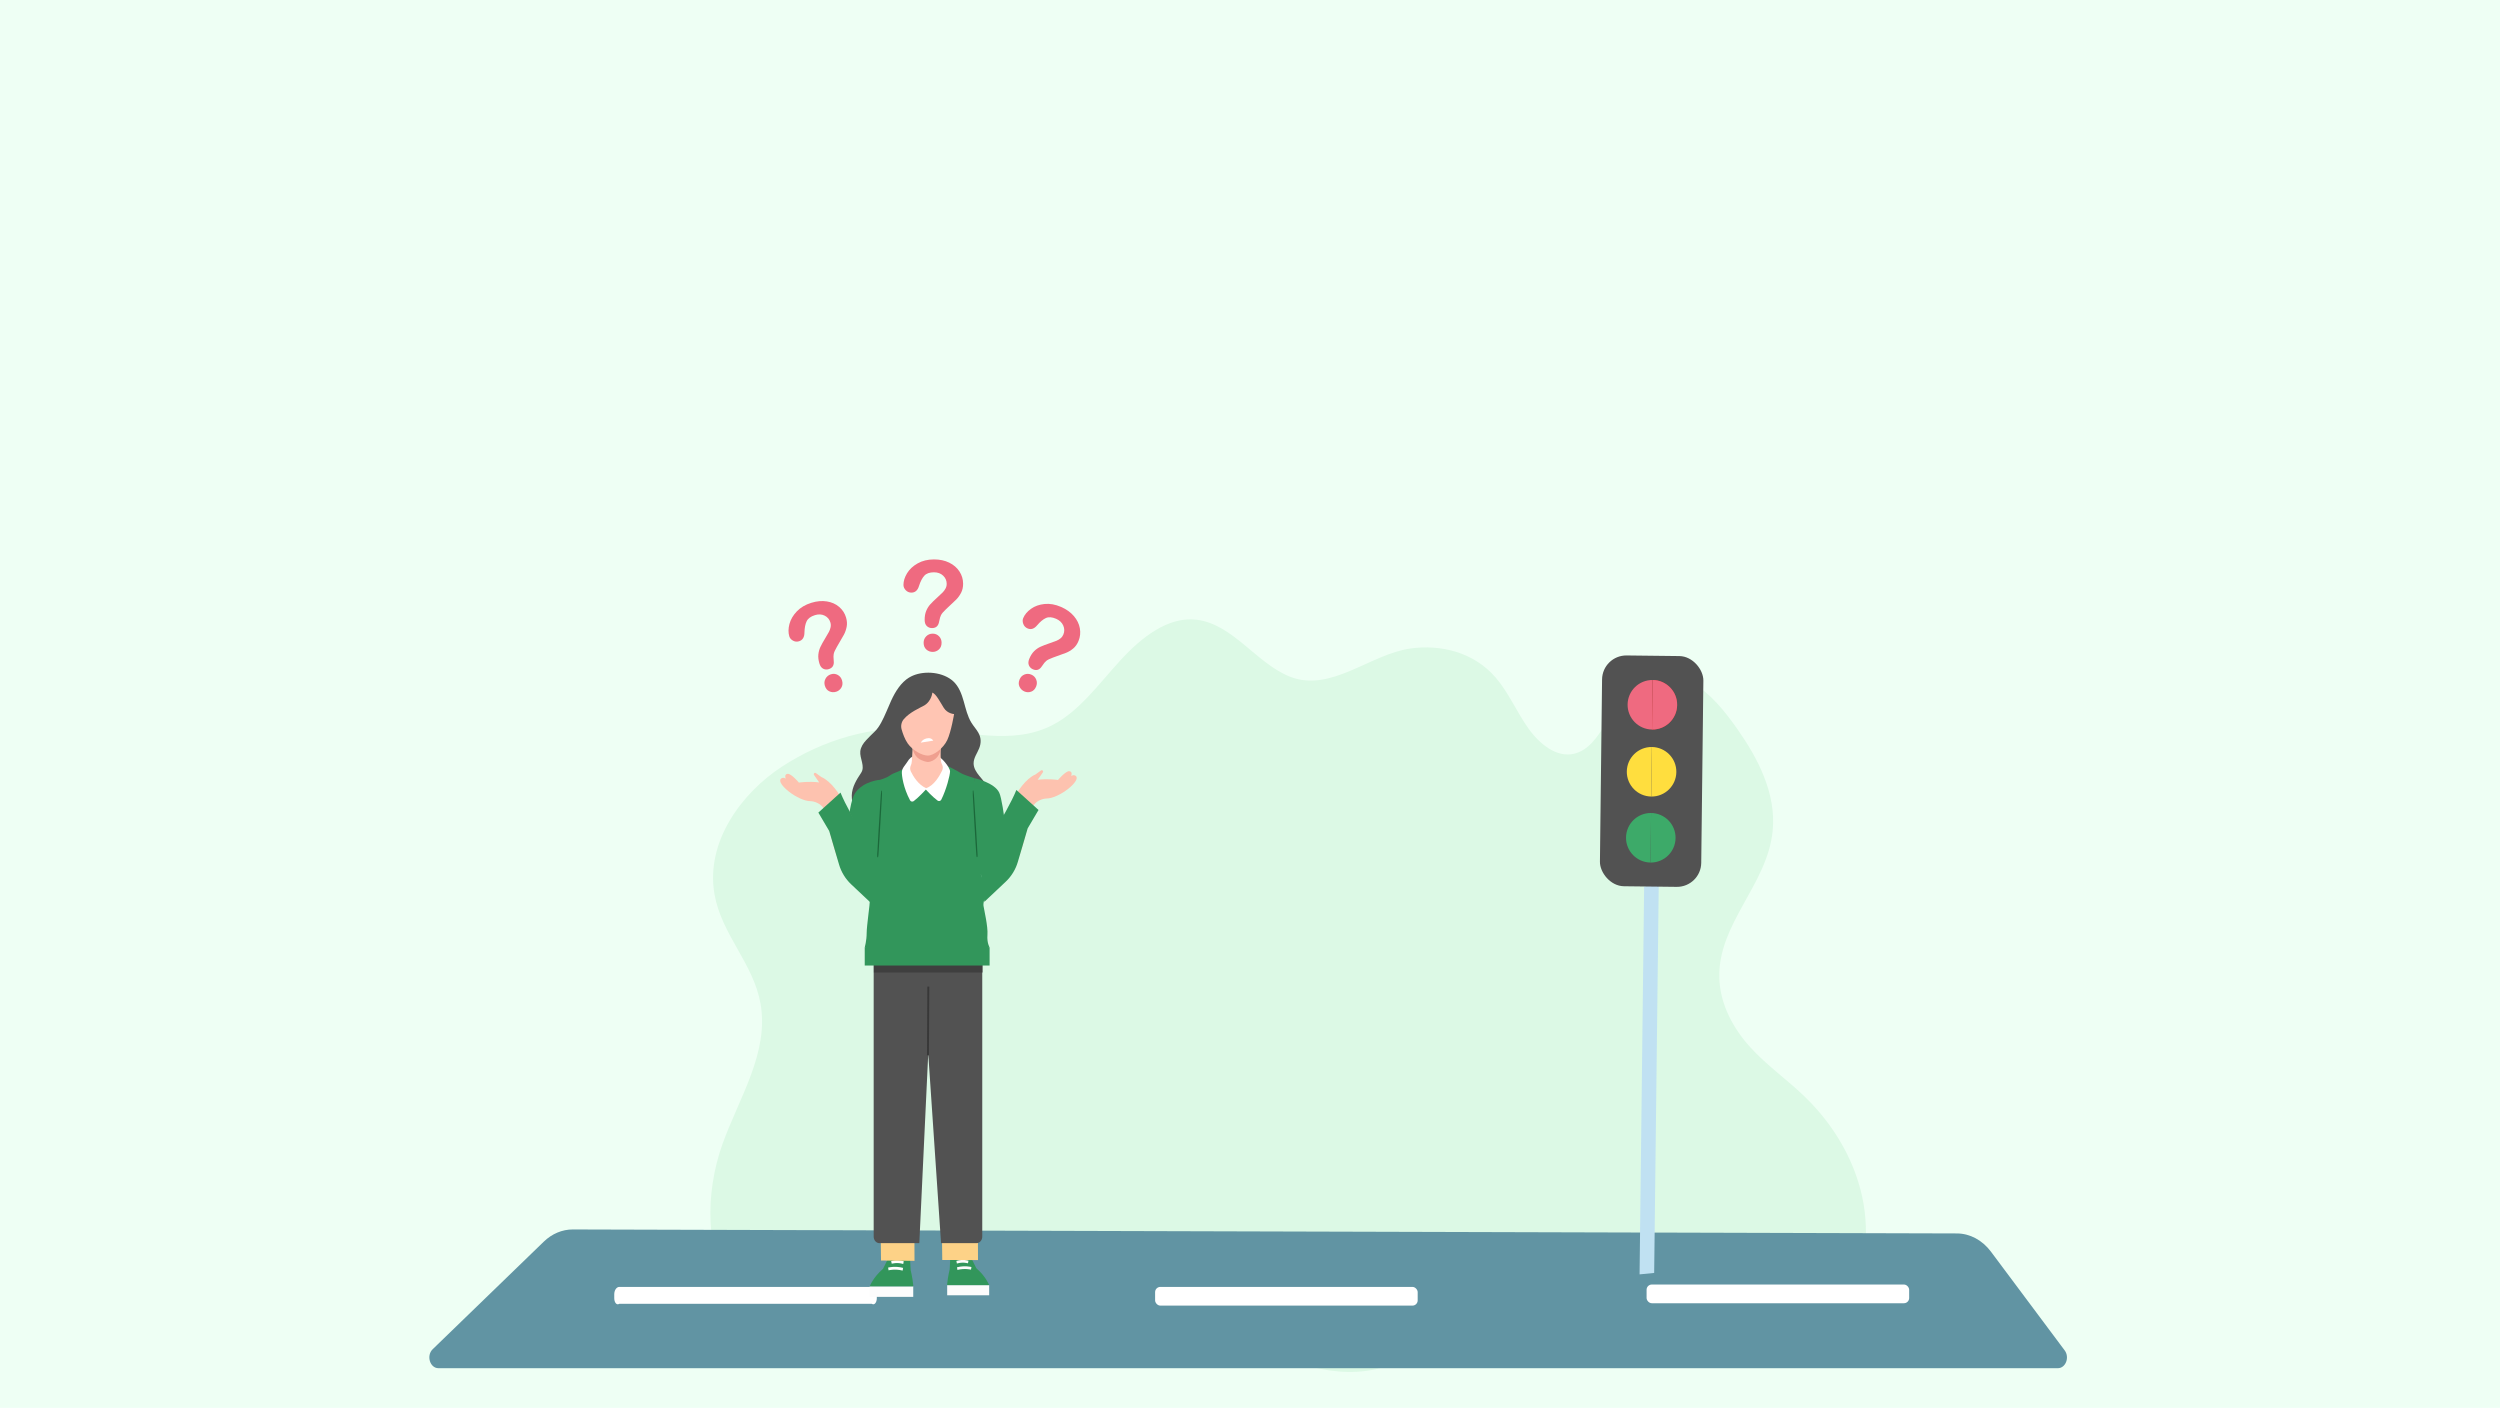 <?xml version="1.0" encoding="UTF-8"?>
<svg id="Layer_1" xmlns="http://www.w3.org/2000/svg" viewBox="0 0 1922.05 1082.35">
  <rect width="1922.05" height="1082.35" fill="#eefff4"/>
  <g>
    <path d="M1396.96,853.04c-3.19-3.63-6.51-7.1-9.93-10.38-13.53-12.99-28.67-23.52-41.44-37.58-12.77-14.06-23.33-32.85-23.76-53.69-.86-41.56,36.92-71.27,41.03-112.55,2.88-28.93-11.51-56.1-27.15-78.33-9.96-14.16-21.03-27.83-34.97-35.73-13.94-7.9-31.33-9.1-44.2,1.09-18.22,14.43-24.83,48.38-46.2,53.59-13.39,3.26-26.59-7.16-35.46-19.69-8.87-12.53-15.21-27.6-25.08-38.98-16.88-19.46-42.06-25.43-65.26-22.23-31.3,4.32-61.21,34.12-92.79,21.68-25.6-10.08-43.82-40.3-71.6-43.76-21.98-2.74-42.48,13.38-58.85,31.28-16.37,17.9-31.39,38.8-51.65,49.43-31.55,16.56-67.68,4.59-102.06,2.74-36.95-1.99-74.3,8.4-106.78,29.71-30.2,19.81-58.56,57.24-51.51,97.81,5.39,31.03,29.98,53.24,35.42,84.26,6.64,37.86-16.69,72.54-29.34,108.09-13.36,37.55-13.74,85.15,8.95,115.51,20.98,28.08,55.7,34.38,86.91,30.94,69.48-7.65,136.08-54.17,205.1-41.85,38.48,6.87,72.91,31.46,108.76,49.68,35.85,18.22,77.48,30.04,113.03,11.01,42.18-22.58,68.18-84.59,114.09-90.32,23.66-2.96,46.6,10.58,66.21,26.79,19.62,16.21,37.72,35.63,59.51,47.14,32.55,17.19,74.79,12.55,98.38-19.5,17.5-23.78,22.07-58.97,15.24-89.67-5.7-25.62-18.52-48.21-34.59-66.5Z" fill="#dcf9e5"/>
    <g>
      <path d="M1582.11,1051.9H337.11c-6.57,0-9.52-9.69-4.45-14.6l85.41-82.69c6.29-6.09,14.18-9.4,22.32-9.38l1064.07,3.06c10.04.03,19.58,5.13,26.21,14l56.7,75.93c3.97,5.32.76,13.68-5.26,13.68Z" fill="#6194a3"/>
      <path d="M670.21,1002.38h-194.06c-2.16,1.4-3.9-1.15-3.9-4.3v-2.98c0-3.15,1.75-5.7,3.9-5.7h194.06c2.16,0,3.9,2.55,3.9,5.7v2.98c0,3.15-1.75,5.7-3.9,4.3Z" fill="#fff"/>
      <rect x="888.07" y="989.4" width="201.87" height="14.38" rx="4.02" ry="4.02" fill="#fff"/>
      <rect x="1265.93" y="987.57" width="201.87" height="14.38" rx="4.02" ry="4.02" fill="#fff"/>
    </g>
    <g>
      <g>
        <g>
          <g>
            <g>
              <rect x="728.22" y="988.03" width="32.27" height="7.81" fill="#fcfcfc"/>
              <path d="M730.13,975.98l.53-10.22s2.97-3.1,7.22-3.1,8.17,3.1,8.17,3.1l4.56,9.27c7.43,6.36,9.87,13,9.87,13h-32.27v-.84c.53-5.64,1.91-11.21,1.91-11.21Z" fill="#32965b"/>
            </g>
            <path d="M736.09,976.35c5.73-1.46,10.37-.21,10.42-.2l.37-2.02c-.2-.06-5.04-1.37-11.13.19l.34,2.02Z" fill="#fcfcfc"/>
            <path d="M735.67,971.44c4.67-1.42,8.45-.18,8.49-.17l.45-2c-.17-.06-4.24-1.4-9.34.16l.41,2.01Z" fill="#fcfcfc"/>
          </g>
          <path d="M751.81,945l.1,23.76-27.48-.04-.28-23.87c4.75-.07,21.98.06,27.67.16Z" fill="#fdd287"/>
          <g>
            <g>
              <rect x="668.65" y="988.97" width="33.47" height="8.09" fill="#fcfcfc"/>
              <path d="M700.14,976.48l-.55-10.6s-3.08-3.21-7.49-3.21-8.48,3.21-8.48,3.21l-4.73,9.62c-7.71,6.6-10.24,13.48-10.24,13.48h33.47v-.87c-.55-5.85-1.98-11.63-1.98-11.63Z" fill="#32965b"/>
            </g>
            <path d="M693.96,976.86c-5.95-1.52-10.76-.22-10.8-.21l-.38-2.09c.21-.06,5.23-1.42,11.54.2l-.35,2.1Z" fill="#fffffe"/>
            <path d="M694.4,971.77c-4.85-1.48-8.76-.19-8.8-.18l-.46-2.07c.18-.06,4.4-1.45,9.69.16l-.42,2.08Z" fill="#fffffe"/>
          </g>
          <path d="M703.01,947.38l.08,21.98-25.75-.25-.25-21.92c4.19-.07,20.9.1,25.92.19Z" fill="#fdd287"/>
          <g>
            <path d="M750.73,955.77h-27.23l-9.85-145.65-6.86,145.65h-30.64c-2.46,0-4.45-2.25-4.45-5.02v-214.45c0-2.77,1.99-5.02,4.45-5.02h74.58c2.46,0,4.45,2.25,4.45,5.02v214.45c0,2.77-1.99,5.02-4.45,5.02Z" fill="#525252"/>
            <line x1="713.71" y1="758.52" x2="713.43" y2="811.3" fill="none" stroke="#383838" stroke-miterlimit="10" stroke-width="1.5"/>
            <path d="M676.85,731.41h73.54c2.74,0,4.97,2.23,4.97,4.97v11.35h-83.49v-11.35c0-2.74,2.23-4.97,4.97-4.97Z" fill="#3f3f3f"/>
          </g>
        </g>
        <g>
          <path d="M699,520.85c-6.35,3.89-10.66,10.86-13.86,17.83-2.58,5.62-4.69,11.46-7.67,16.88-1.42,2.57-2.94,4.94-5.03,6.94-2.21,2.11-4.45,4.35-6.54,6.59-2.21,2.37-4.14,5.24-4.48,8.51-.57,5.52,3.96,11.61.6,16.61-3.47,5.18-6.93,10.77-7.16,17.26-.24,7.03,3.54,13.74,8.74,18.33,5.2,4.59,11.7,7.34,18.24,9.51,11.77,3.91,24.26,6.22,36.55,4.73,12.29-1.49,24.4-7.07,32.3-16.83,2.59-3.2,5.05-5.88,6.88-9.59,1.82-3.71,2.67-8.11,1.4-12.05-1.12-3.47-3.7-6.2-6-9-2.3-2.8-4.46-6.07-4.44-9.73.02-4.25,2.81-7.78,4.3-11.57,1.65-4.2,1.54-8.24-.78-12.17-1.52-2.58-3.55-4.81-5.13-7.35-3.1-4.97-4.38-10.86-5.98-16.52-1.6-5.66-3.74-11.46-8.02-15.4-7.77-7.13-21.58-8.41-31-4.44-1.01.42-1.97.92-2.88,1.48Z" fill="#525252"/>
          <path d="M676.51,599.54s-12.78.88-19.07,10.18c-6.3,9.3-7.41,51.61-7.41,51.61,0,0,31.12,8.73,30.94,7.97-.19-.76-4.45-69.76-4.45-69.76Z" fill="#32965b"/>
          <path d="M749.14,598.26s15.64,3.45,19.14,11.27c3.5,7.82,7.32,49.52,7.32,49.52l-33.72,20.53,7.27-81.32Z" fill="#32965b"/>
          <g>
            <path d="M664.82,728.44v13.9h96.01v-13.9s-56.02-19.3-96.01,0Z" fill="#32965b"/>
            <path d="M699.64,587.57s-5.45,4.04-8.43,5.31c-2.98,1.27-5,1.82-7.48,3.6-2.49,1.78-7.21,3.06-7.21,3.06,0,0,.33,50.02-.99,59.1-1.32,9.08-7.71,21.14-8.46,25.73-.75,4.59,1.74,3.82,1.74,7.39s-2.5,20.06-2.5,25.66-1.48,11.02-1.48,11.02h96.01s-2.17-3.39-1.67-9.76c.5-6.37-2.56-19.03-3.05-22.34-.5-3.31,2.74-8.66.99-15.03-1.74-6.37-4.23-10.95-4.23-16.05s-3.73-67-3.73-67c0,0-5.34-1.62-9.04-3.18-2.18-.92-4.46-2.99-14.58-7.52-13.18,4.08-25.87,0-25.87,0Z" fill="#32965b"/>
            <path d="M751.35,653.62c-.09-1.62-.17-3.24-.26-4.86-.17-3.31-.37-6.62-.56-9.93-.39-6.62-.84-13.24-1.25-19.86-.12-1.83-.22-3.66-.35-5.49-.13-1.86-.21-3.73-.54-5.56-.06-.31-.49-.21-.5.07-.1,1.69.02,3.38.1,5.07.08,1.62.18,3.24.27,4.86.19,3.31.38,6.62.56,9.93.36,6.62.73,13.24,1.17,19.86.12,1.83.24,3.66.36,5.49l.18,2.75c.06.95.09,1.91.33,2.83.1.39.59.26.63-.09.21-1.65-.05-3.41-.14-5.07Z" fill="#1b683a"/>
          </g>
          <path d="M759.88,655.79c1.68-9.99,15.13-34.71,19.85-42.18,2.07-4.6,8.95-15.09,16.37-18.2l4.25-3.07c.94-.68,2.09.5,1.43,1.46l-3.98,5.72c7.77-1.05,15.61.12,15.61.12,0,0,5.9-6.96,8.61-6.74,2.97.24,1.53,3.75,1.53,3.75,0,0,2.03-1.56,3.7.06,3.83,3.72-13.12,17.29-22.96,17.23-1.91-.01-9.17,1.61-10.79,7.76-4.71,17.87-11.05,54.7-25.28,54.77-10.23.05-9.62-12.9-8.32-20.69Z" fill="#fdc2af"/>
          <g>
            <g>
              <path d="M702.43,581.92c-1.48-.67-3.62,1.69-4.78,3.71-1.15,2.02-4.12,4.72-4.28,7.76-.16,2.86,1.16,12.33,6.28,21.89.56,1.04,1.88,1.34,2.82.65,3.57-2.62,9.34-8.88,9.34-8.88,0,0,5.16,5.66,9.03,8.47.95.69,2.29.37,2.83-.7,3.94-7.8,6.75-18.96,6.75-21.77,0-3.04-7.25-11.97-9.88-11.47-2.63.51-18.11.34-18.11.34Z" fill="#fff"/>
              <path d="M724.31,592.48c-1.97,4.13-6.24,11.52-12.29,13.48-6.03-2.65-9.87-8.98-11.74-12.85-.71-1.48-.71-3.21.01-4.69.35-.72.66-1.78.77-3.31.1-1.45.21-3.47.32-5.51.21-3.93.39-7.91.39-7.91h21.5s-.13,4.98-.08,9.02c.02,1.95.09,3.69.23,4.54.16.96.49,1.81.84,2.49.76,1.47.78,3.23.06,4.73Z" fill="#ffc5b3"/>
              <path d="M715.3,585.5c-.68.2-1.34.32-1.99.34-1.85-.24-3.57-.79-5.14-1.51-4.13-1.9-6.7-6.22-6.47-10.85.05-1.09.08-1.78.08-1.78h21.5s-.03,1.31-.06,3.13c-.07,4.95-3.26,9.33-7.91,10.67Z" fill="#ef9f8f"/>
            </g>
            <g>
              <path d="M694.79,552.98c-1.79,2.16-2.38,5.11-1.61,7.82.86,3.03,2.38,7.44,4.63,10.69,3.78,5.45,11.07,9.41,15.54,9.41s11.93-5.54,14.93-11.96c3-6.42,5.24-19.95,5.24-19.95,0,0-5.06-.26-7.9-4.75-2.83-4.48-5.84-10.64-8.84-11.78-.17,2.81-2.23,7.65-6.09,9.85-3.1,1.76-11.43,5.27-15.9,10.68Z" fill="#ffc5b3"/>
              <path d="M707.86,570.95l9.63-1.54s-1.05-2.05-3.71-1.9c-4.35.24-5.92,3.45-5.92,3.45Z" fill="#fff"/>
            </g>
          </g>
        </g>
        <path d="M752.66,659.69l4.1,33.69,16.47-15.52c4.38-4.13,7.6-9.39,9.31-15.23l7.56-25.76,8.34-14.14-17.02-15.38c-3.81,9.39-11.04,21.84-19.16,35.78,1.2.84-9.61,14.62-9.61,16.56Z" fill="#32965b"/>
        <path d="M667.74,657.81c-1.68-9.99-15.13-34.71-19.85-42.18-2.07-4.6-8.95-15.09-16.37-18.2l-4.25-3.07c-.94-.68-2.09.5-1.43,1.46l3.98,5.72c-7.77-1.05-15.61.12-15.61.12,0,0-5.9-6.96-8.61-6.74-2.97.24-1.53,3.75-1.53,3.75,0,0-2.03-1.56-3.7.06-3.83,3.72,13.12,17.29,22.96,17.23,1.91-.01,9.17,1.61,10.79,7.76,4.71,17.87,11.05,54.7,25.28,54.77,10.23.05,9.62-12.9,8.32-20.69Z" fill="#fdc2af"/>
        <path d="M674.62,653.73c.09-1.62.17-3.24.26-4.86.17-3.31.37-6.62.56-9.93.39-6.62.84-13.24,1.25-19.86.12-1.83.22-3.66.35-5.49.13-1.86.21-3.73.54-5.56.06-.31.49-.21.5.07.1,1.69-.02,3.38-.1,5.07-.08,1.62-.18,3.24-.27,4.86-.19,3.31-.38,6.62-.56,9.93-.36,6.62-.73,13.24-1.17,19.86-.12,1.83-.24,3.66-.36,5.49l-.18,2.75c-.06.95-.09,1.91-.33,2.83-.1.39-.59.26-.63-.09-.21-1.65.05-3.41.14-5.07Z" fill="#1b683a"/>
        <path d="M674.95,661.7l-4.1,33.69-16.47-15.52c-4.38-4.13-7.6-9.39-9.31-15.23l-7.56-25.76-8.34-14.14,17.02-15.38c3.81,9.39,11.04,21.84,19.16,35.78-1.2.84,9.61,14.62,9.61,16.56Z" fill="#32965b"/>
      </g>
      <path d="M606.82,489.22c-.84-2.85-.8-6.01.12-9.48.92-3.47,2.81-6.7,5.66-9.68,2.85-2.98,6.56-5.18,11.13-6.6,4.24-1.32,8.22-1.68,11.95-1.08,3.72.59,6.88,2,9.46,4.2,2.59,2.21,4.36,4.93,5.32,8.16.75,2.55.91,4.94.47,7.17-.44,2.23-1.15,4.26-2.13,6.08-.98,1.83-2.78,4.94-5.4,9.36-.72,1.24-1.28,2.3-1.67,3.19-.39.89-.65,1.67-.77,2.35-.12.68-.17,1.33-.16,1.96.01.64.07,1.74.19,3.3.37,3.29-.91,5.39-3.84,6.3-1.52.47-2.95.36-4.29-.34-1.34-.7-2.31-2.05-2.9-4.06-.75-2.52-1.01-4.81-.79-6.89.21-2.08.75-4.01,1.59-5.79.84-1.78,2.05-3.97,3.62-6.55,1.38-2.26,2.35-3.94,2.94-5.06.58-1.11,1-2.28,1.26-3.51s.21-2.45-.16-3.68c-.71-2.4-2.18-4.15-4.41-5.26-2.23-1.11-4.72-1.23-7.47-.38-3.22,1-5.34,2.57-6.37,4.7-1.03,2.14-1.59,4.98-1.69,8.55,0,3.69-1.38,5.97-4.16,6.84-1.64.51-3.2.35-4.67-.49-1.48-.83-2.42-1.94-2.83-3.32ZM642.82,531.83c-1.78.55-3.52.45-5.2-.32-1.68-.77-2.84-2.22-3.47-4.35-.56-1.89-.39-3.67.52-5.36.91-1.69,2.29-2.82,4.17-3.4,1.84-.57,3.58-.41,5.22.49,1.64.9,2.74,2.29,3.3,4.18.62,2.1.45,3.95-.51,5.56-.96,1.61-2.31,2.68-4.03,3.21Z" fill="#ef6a80"/>
      <path d="M694.59,449.78c0-2.97.92-5.99,2.78-9.05,1.86-3.06,4.57-5.59,8.15-7.6,3.57-2.01,7.74-3.02,12.51-3.04,4.43-.01,8.35.82,11.75,2.48,3.4,1.67,6.02,3.94,7.88,6.81,1.86,2.88,2.79,6.01,2.8,9.39,0,2.66-.52,5-1.57,7-1.05,2.01-2.3,3.74-3.75,5.2-1.45,1.46-4.05,3.92-7.8,7.37-1.04.97-1.87,1.83-2.49,2.57-.63.74-1.09,1.41-1.39,2.02-.3.61-.54,1.22-.71,1.83-.17.61-.42,1.68-.75,3.22-.57,3.26-2.39,4.89-5.45,4.9-1.59,0-2.93-.53-4.02-1.59-1.09-1.06-1.63-2.64-1.64-4.74,0-2.63.39-4.91,1.18-6.84.79-1.93,1.84-3.62,3.15-5.08,1.31-1.46,3.08-3.19,5.31-5.2,1.95-1.76,3.36-3.08,4.23-3.98.87-.89,1.6-1.89,2.19-2.99.59-1.1.89-2.29.89-3.57,0-2.5-.92-4.62-2.74-6.33-1.82-1.72-4.17-2.57-7.04-2.57-3.36,0-5.84.88-7.42,2.62-1.59,1.74-2.92,4.3-4.02,7.69-1.03,3.54-3,5.31-5.9,5.32-1.71,0-3.16-.61-4.34-1.84-1.18-1.23-1.77-2.57-1.77-4.01ZM717.09,501.2c-1.87,0-3.49-.61-4.89-1.84-1.39-1.23-2.09-2.96-2.1-5.19,0-1.97.66-3.63,2.01-4.98,1.34-1.35,2.99-2.03,4.95-2.03,1.93,0,3.55.67,4.87,2.01,1.32,1.34,1.98,3,1.98,4.97,0,2.19-.68,3.92-2.05,5.17-1.37,1.25-2.96,1.89-4.76,1.89Z" fill="#ef6a80"/>
      <path d="M787.61,531.62c-1.72-.75-2.98-1.97-3.79-3.66-.81-1.69-.79-3.56.06-5.61.75-1.82,2-3.07,3.75-3.78,1.75-.7,3.53-.66,5.33.12,1.77.77,3.01,2.04,3.7,3.8.7,1.76.67,3.56-.08,5.37-.84,2.02-2.13,3.33-3.87,3.93-1.74.6-3.45.54-5.11-.18ZM786.63,475.28c1.13-2.74,3.14-5.14,6.02-7.2,2.88-2.07,6.35-3.3,10.41-3.72,4.06-.41,8.28.33,12.67,2.24,4.08,1.77,7.36,4.11,9.85,7.01,2.49,2.9,4.03,6.04,4.63,9.44.6,3.39.26,6.64-1.03,9.76-1.01,2.45-2.39,4.39-4.12,5.81-1.73,1.42-3.55,2.52-5.44,3.27-1.89.76-5.23,1.97-10,3.64-1.33.48-2.42.93-3.28,1.36-.86.43-1.54.86-2.06,1.3-.51.44-.97.91-1.35,1.4-.39.49-1.03,1.38-1.92,2.66-1.78,2.77-4.07,3.54-6.89,2.32-1.46-.64-2.49-1.66-3.09-3.08-.59-1.41-.49-3.09.31-5.02,1-2.42,2.24-4.36,3.7-5.81,1.47-1.46,3.08-2.59,4.85-3.4,1.76-.81,4.06-1.7,6.88-2.65,2.47-.83,4.28-1.48,5.42-1.96,1.14-.47,2.2-1.09,3.16-1.87.97-.77,1.69-1.75,2.18-2.93.96-2.31.92-4.62-.09-6.93s-2.85-4.04-5.5-5.19c-3.1-1.34-5.71-1.54-7.83-.57-2.13.96-4.34,2.78-6.64,5.46-2.31,2.84-4.8,3.68-7.47,2.52-1.58-.68-2.67-1.83-3.28-3.44-.61-1.61-.64-3.08-.09-4.4Z" fill="#ef6a80"/>
    </g>
    <g>
      <polygon points="1271.76 978.65 1260.53 979.77 1264.04 681.56 1275.27 680.44 1271.76 978.65" fill="#c0e1f2"/>
      <g>
        <rect x="1230.83" y="504.25" width="77.89" height="177.45" rx="18.66" ry="18.66" transform="translate(7.07 -14.9) rotate(.67)" fill="#525252"/>
        <g>
          <path d="M1251.33,541.62c-.12,10.52,8.3,19.14,18.82,19.27l.45-38.09c-10.52-.12-19.14,8.3-19.27,18.82Z" fill="#ef6a80"/>
          <path d="M1250.72,593.13c-.12,10.52,8.3,19.14,18.82,19.27l.45-38.09c-10.52-.12-19.14,8.3-19.27,18.82Z" fill="#ffde3e"/>
          <path d="M1250.12,643.87c-.12,10.52,8.3,19.14,18.82,19.27l.45-38.09c-10.52-.12-19.14,8.3-19.27,18.82Z" fill="#3daa69"/>
          <path d="M1289.42,542.06c.12-10.52-8.3-19.14-18.82-19.27l-.45,38.09c10.52.12,19.14-8.3,19.27-18.82Z" fill="#dd3737"/>
          <path d="M1289.42,542.06c.12-10.52-8.3-19.14-18.82-19.27l-.45,38.09c10.52.12,19.14-8.3,19.27-18.82Z" fill="#ef6a80"/>
          <path d="M1288.81,593.58c.12-10.52-8.3-19.14-18.82-19.27l-.45,38.09c10.52.12,19.14-8.3,19.27-18.82Z" fill="#ffde3e"/>
          <path d="M1288.21,644.32c.12-10.52-8.3-19.14-18.82-19.27l-.45,38.09c10.52.12,19.14-8.3,19.27-18.82Z" fill="#3daa69"/>
        </g>
      </g>
    </g>
  </g>
</svg>